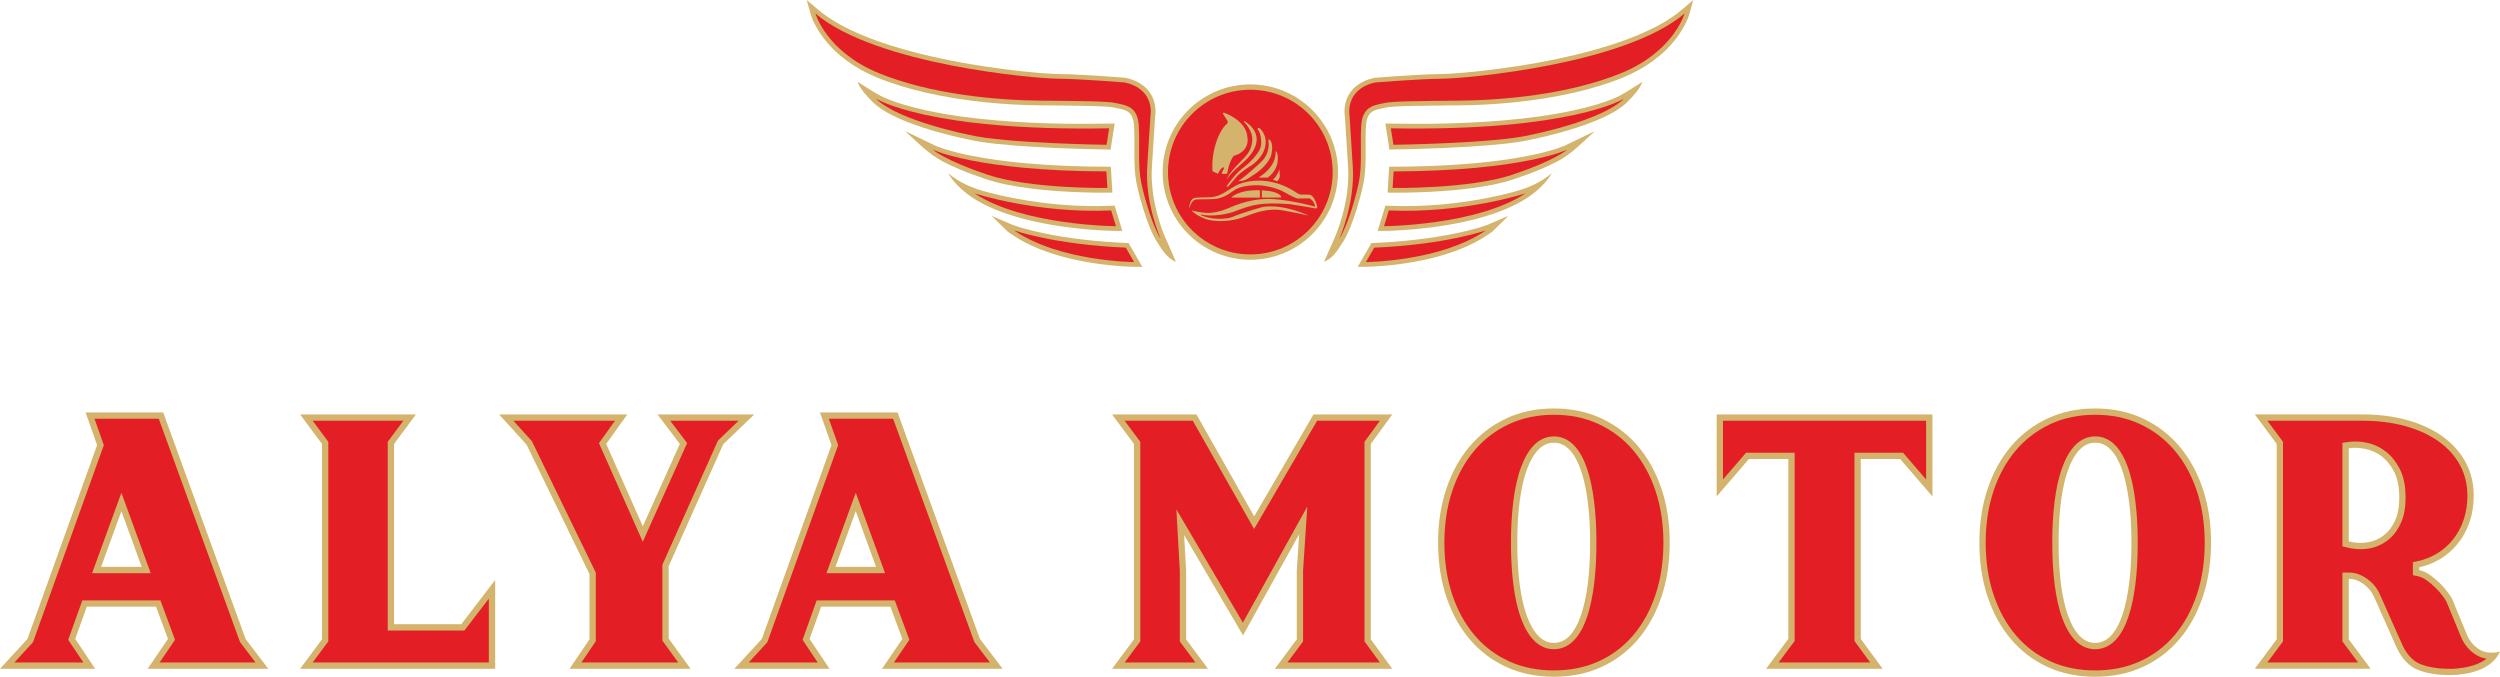 <?xml version="1.0" encoding="UTF-8"?>
<!DOCTYPE svg PUBLIC "-//W3C//DTD SVG 1.1//EN" "http://www.w3.org/Graphics/SVG/1.1/DTD/svg11.dtd">
<!-- Creator: CorelDRAW 2017 -->
<svg xmlns="http://www.w3.org/2000/svg" xml:space="preserve" width="150.79mm" height="40.818mm" version="1.1" style="shape-rendering:geometricPrecision; text-rendering:geometricPrecision; image-rendering:optimizeQuality; fill-rule:evenodd; clip-rule:evenodd"
viewBox="0 0 15839.8 4287.76"
 xmlns:xlink="http://www.w3.org/1999/xlink">
 <defs>
  <style type="text/css">
   <![CDATA[
    .fil2 {fill:#D4B36C}
    .fil1 {fill:#E31E24}
    .fil0 {fill:#D4B36C;fill-rule:nonzero}
   ]]>
  </style>
 </defs>
 <g id="Layer_x0020_1">
  <g id="_1696480838912">
   <path class="fil0" d="M1699.74 4237.33l-764.13 0 128.63 -189.14 -75.66 -204.27 -438.79 0 -73.14 204.27 126.1 189.14 -602.73 0 174.01 -189.14 441.34 -1228.15 -73.14 -206.78 491.77 0 522.03 1434.93 143.73 189.14zm-930.57 -998.65l-128.61 353.06 257.23 0 -128.63 -353.06zm1132.32 998.65l138.7 -186.62 0 -1238.23 -138.7 -186.61 733.87 0 -138.7 186.61 0 1142.41 426.19 0 214.37 -279.92 0 562.37 -1235.72 0zm2680.73 -1422.33l-345.49 771.69 0 458.98 138.7 191.65 -766.63 0 126.09 -186.62 0 -413.57 -398.46 -819.61 -174.02 -191.65 812.05 0 -133.65 186.61 232 522.02 234.52 -522.02 -141.21 -186.61 612.8 0 -196.71 189.13zm1770.36 1422.33l-764.13 0 128.62 -189.14 -75.66 -204.27 -438.79 0 -73.13 204.27 126.1 189.14 -602.73 0 174.01 -189.14 441.33 -1228.15 -73.13 -206.78 491.76 0 522.02 1434.93 143.75 189.14zm-930.57 -998.65l-128.62 353.06 257.25 0 -128.63 -353.06zm2655.52 998.65l138.7 -186.62 0 -436.27 15.13 -229.49 -355.58 640.54 -373.24 -635.5 12.62 224.45 0 436.27 138.7 186.62 -607.77 0 138.69 -186.62 0 -1238.23 -138.69 -186.61 534.64 0 365.66 645.6 375.77 -645.6 499.32 0 -136.17 186.61 0 1238.23 136.17 186.62 -743.95 0zm1033.97 -799.44c0,-124.4 17.65,-238.74 52.96,-342.97 35.3,-104.23 84.89,-193.76 148.78,-268.58 63.9,-74.8 140.81,-133.23 230.76,-175.27 89.94,-42.03 190.39,-63.04 301.35,-63.04 110.96,0 211.41,21.01 301.36,63.04 89.94,42.04 166.85,100.47 230.74,175.27 63.89,74.82 113.49,164.35 148.8,268.58 35.32,104.24 52.96,218.57 52.96,342.97 0,126.1 -17.65,241.27 -52.96,345.5 -35.31,104.23 -84.91,193.76 -148.8,268.58 -63.89,74.81 -140.8,132.81 -230.74,174.01 -89.95,41.19 -190.4,61.78 -301.36,61.78 -110.96,0 -211.41,-20.59 -301.35,-61.78 -89.95,-41.2 -166.86,-99.19 -230.76,-174.01 -63.89,-74.82 -113.48,-164.35 -148.78,-268.58 -35.32,-104.24 -52.96,-219.41 -52.96,-345.5zm963.35 0c0,-95.83 -5.04,-182.83 -15.14,-261.01 -10.09,-78.17 -24.8,-145 -44.12,-200.49 -19.35,-55.48 -43.3,-97.93 -71.88,-127.36 -28.58,-29.42 -61.37,-44.13 -98.35,-44.13 -37,0 -69.77,14.71 -98.35,44.13 -28.57,29.42 -52.95,71.87 -73.13,127.36 -20.18,55.48 -35.31,122.31 -45.39,200.49 -10.09,78.17 -15.14,165.17 -15.14,261.01 0,97.52 5.04,185.36 15.14,263.54 10.08,78.17 25.21,145 45.39,200.49 20.18,55.48 44.56,97.93 73.13,127.36 28.58,29.42 61.36,44.13 98.35,44.13 36.99,0 69.77,-14.71 98.35,-44.13 28.58,-29.42 52.53,-71.87 71.88,-127.36 19.32,-55.48 34.02,-122.31 44.12,-200.49 10.09,-78.17 15.14,-166.01 15.14,-263.54zm1964.52 -529.59l-249.67 0 0 1139.88 138.71 189.14 -738.91 0 141.23 -189.14 0 -1139.88 -249.67 0 -204.27 237.06 0 -519.5 1366.85 0 0 519.5 -204.27 -237.06zm501.85 529.59c0,-124.4 17.66,-238.74 52.96,-342.97 35.31,-104.23 84.9,-193.76 148.79,-268.58 63.89,-74.8 140.8,-133.23 230.75,-175.27 89.95,-42.03 190.39,-63.04 301.36,-63.04 110.96,0 211.41,21.01 301.36,63.04 89.95,42.04 166.85,100.47 230.74,175.27 63.89,74.82 113.49,164.35 148.8,268.58 35.31,104.24 52.96,218.57 52.96,342.97 0,126.1 -17.66,241.27 -52.96,345.5 -35.31,104.23 -84.91,193.76 -148.8,268.58 -63.89,74.81 -140.79,132.81 -230.74,174.01 -89.95,41.19 -190.4,61.78 -301.36,61.78 -110.97,0 -211.41,-20.59 -301.36,-61.78 -89.95,-41.2 -166.86,-99.19 -230.75,-174.01 -63.89,-74.82 -113.48,-164.35 -148.79,-268.58 -35.31,-104.24 -52.96,-219.41 -52.96,-345.5zm963.35 0c0,-95.83 -5.03,-182.83 -15.14,-261.01 -10.08,-78.17 -24.79,-145 -44.12,-200.49 -19.34,-55.48 -43.3,-97.93 -71.88,-127.36 -28.58,-29.42 -61.36,-44.13 -98.34,-44.13 -37,0 -69.78,14.71 -98.36,44.13 -28.57,29.42 -52.95,71.87 -73.13,127.36 -20.18,55.48 -35.31,122.31 -45.39,200.49 -10.08,78.17 -15.13,165.17 -15.13,261.01 0,97.52 5.04,185.36 15.13,263.54 10.08,78.17 25.21,145 45.39,200.49 20.18,55.48 44.56,97.93 73.13,127.36 28.58,29.42 61.37,44.13 98.36,44.13 36.99,0 69.76,-14.71 98.34,-44.13 28.58,-29.42 52.54,-71.87 71.88,-127.36 19.33,-55.48 34.03,-122.31 44.12,-200.49 10.11,-78.17 15.14,-166.01 15.14,-263.54zm2168.8 -297.57c0,60.53 -8.82,116.42 -26.48,167.7 -17.65,51.27 -42.45,96.67 -74.39,136.17 -31.94,39.52 -68.93,71.88 -110.97,97.1 -42.02,25.21 -86.59,42.87 -133.65,52.95l0 17.65c23.53,5.05 46.65,15.56 69.35,31.53 22.69,15.97 43.71,33.61 63.05,52.95 19.33,19.34 35.73,38.25 49.17,56.75 13.45,18.49 22.69,32.77 27.74,42.87l95.83 232.01c18.5,38.67 44.55,68.09 78.19,88.26 33.61,20.18 76.48,24.38 128.6,12.62 -13.45,28.57 -31.93,52.53 -55.46,71.87 -23.55,19.34 -50.03,34.47 -79.45,45.39 -29.42,10.94 -60.11,18.92 -92.06,23.96 -31.93,5.04 -61.36,7.56 -88.26,7.56 -82.37,0 -151.32,-11.36 -206.79,-34.05 -55.47,-22.69 -100.03,-70.19 -133.66,-142.48l-143.74 -322.8c-13.46,-30.25 -35.31,-56.31 -65.57,-78.17 -30.25,-21.86 -61.37,-32.77 -93.31,-32.77l0 383.31 138.71 186.62 -733.87 0 138.7 -186.62 0 -1238.23 -138.7 -186.61 685.94 0c99.2,0 191.65,11.77 277.4,35.31 85.75,23.54 160.14,57.58 223.19,102.14 63.04,44.55 112.22,98.76 147.51,162.66 35.32,63.89 52.97,135.33 52.97,214.36zm-471.59 12.61c0,-65.57 -10.5,-119.36 -31.52,-161.39 -21.02,-42.04 -47.5,-75.24 -79.45,-99.62 -31.93,-24.37 -66.83,-40.34 -104.66,-47.91 -37.83,-7.56 -72.71,-8.82 -104.66,-3.78l0 590.11c40.36,10.09 79.45,12.2 117.28,6.3 37.82,-5.88 71.86,-20.17 102.12,-42.87 30.26,-22.7 54.64,-53.79 73.13,-93.31 18.5,-39.51 27.74,-88.68 27.74,-147.53z"/>
   <path class="fil1" d="M1619.11 4197.34l-98.64 -129.78 -514.51 -1414.31 -407.19 0 59.01 166.91 -448.88 1249.17 -117.77 128.02 436.85 0 -95.79 -143.7 89.4 -249.71 494.79 0 92.48 249.7 -97.7 143.71 607.93 0zm-849.95 -1075.5l185.76 509.89 -371.5 0 185.74 -509.89zm1211.87 1075.5l1116.17 0 0 -404.38 -154.62 201.92 -485.94 0 0 -1195.63 99.14 -133.39 -574.75 0 99.15 133.39 0 1264.71 -99.15 133.39zm2698.6 -1531.48l-433.09 0 107 141.39 -280.93 625.29 -277.66 -624.73 101.66 -141.95 -643.87 0 117.15 129.03 404.98 833.04 0 435.03 -90.79 134.38 613.04 0 -100.39 -138.72 0 -480.48 352.17 -786.58 130.73 -125.71zm1592.31 1531.48l-98.63 -129.78 -514.53 -1414.31 -407.18 0 59.02 166.91 -448.89 1249.17 -117.76 128.02 436.84 0 -95.8 -143.7 89.41 -249.71 494.8 0 92.47 249.7 -97.71 143.71 607.94 0zm-849.94 -1075.5l185.76 509.89 -371.5 0 185.74 -509.89zm2735.07 1075.5l585.71 0 -97.48 -133.59 0 -1264.32 97.48 -133.58 -397.64 0 -399.22 685.92 -388.52 -685.92 -431.76 0 99.14 133.39 0 1264.71 -99.14 133.39 448.66 0 -99.15 -133.39 0 -448.41 -21.82 -388.31 421.46 717.62 408.22 -735.36 -26.8 406.25 0 448.21 -99.14 133.39zm994.41 -759.44c0,112.76 14.58,225.62 50.83,332.67 31.58,93.2 77.25,180.4 141.34,255.44 60.2,70.51 132.67,125 216.98,163.62 89.79,41.13 186.32,58.15 284.71,58.15 98.4,0 194.91,-17.03 284.71,-58.15 84.3,-38.61 156.77,-93.1 216.98,-163.62 64.08,-75.03 109.76,-162.24 141.33,-255.44 36.26,-107.05 50.84,-219.91 50.84,-332.67 0,-112.02 -14.82,-223.79 -50.84,-330.14 -31.57,-93.2 -77.25,-180.4 -141.33,-255.44 -60.38,-70.72 -133.01,-125.63 -217.26,-165 -89.57,-41.86 -185.94,-59.29 -284.43,-59.29 -98.49,0 -194.87,17.43 -284.43,59.29 -84.27,39.37 -156.88,94.29 -217.26,165 -64.09,75.03 -109.76,162.24 -141.34,255.44 -36.02,106.35 -50.83,218.12 -50.83,330.14zm963.35 0c0,89.53 -3.99,179.83 -15.46,268.65 -9.03,70.04 -22.75,141.73 -46.03,208.54 -17.73,50.92 -43.03,103.02 -80.95,142.06 -34.54,35.56 -77.19,56.25 -127.04,56.25 -49.85,0 -92.5,-20.69 -127.04,-56.25 -37.86,-38.98 -63.62,-90.95 -82.03,-141.56 -24.27,-66.75 -38.4,-138.73 -47.48,-209.04 -11.46,-88.83 -15.45,-179.12 -15.45,-268.65 0,-88.72 4.1,-178.08 15.45,-266.12 9.08,-70.31 23.21,-142.29 47.48,-209.04 18.41,-50.61 44.17,-102.58 82.03,-141.56 34.54,-35.55 77.19,-56.25 127.04,-56.25 49.85,0 92.5,20.7 127.04,56.25 37.92,39.05 63.22,91.15 80.95,142.06 23.28,66.81 37,138.49 46.03,208.54 11.37,88.04 15.46,177.4 15.46,266.12zm2088.81 -400.2l0 -371.84 -1286.87 0 0 371.84 145.96 -169.37 307.98 0 0 1193.16 -101.44 135.87 580.21 0 -99.77 -136.05 0 -1192.97 307.99 0 145.94 169.37zm377.57 400.2c0,112.76 14.57,225.62 50.84,332.67 31.56,93.2 77.24,180.4 141.32,255.44 60.21,70.52 132.67,125 217,163.62 89.77,41.13 186.31,58.15 284.7,58.15 98.39,0 194.9,-17.03 284.7,-58.15 84.31,-38.61 156.77,-93.1 216.98,-163.62 64.09,-75.03 109.77,-162.24 141.34,-255.44 36.25,-107.05 50.84,-219.91 50.84,-332.67 0,-112.02 -14.82,-223.79 -50.84,-330.14 -31.57,-93.2 -77.25,-180.4 -141.34,-255.44 -60.38,-70.72 -133,-125.63 -217.26,-165 -89.56,-41.86 -185.94,-59.29 -284.42,-59.29 -98.5,0 -194.87,17.43 -284.44,59.29 -84.26,39.37 -156.87,94.29 -217.26,165 -64.08,75.03 -109.76,162.24 -141.32,255.44 -36.03,106.35 -50.84,218.12 -50.84,330.14zm963.34 0c0,89.53 -3.98,179.83 -15.46,268.65 -9.02,70.04 -22.74,141.73 -46.03,208.54 -17.73,50.92 -43.02,103.02 -80.95,142.06 -34.54,35.56 -77.17,56.25 -127.03,56.25 -49.85,0 -92.51,-20.69 -127.05,-56.25 -37.85,-38.98 -63.62,-90.95 -82.02,-141.56 -24.28,-66.75 -38.4,-138.73 -47.47,-209.04 -11.48,-88.83 -15.46,-179.12 -15.46,-268.65 0,-88.72 4.09,-178.08 15.46,-266.12 9.07,-70.31 23.19,-142.29 47.47,-209.04 18.4,-50.61 44.17,-102.58 82.02,-141.56 34.54,-35.55 77.2,-56.25 127.05,-56.25 49.86,0 92.49,20.7 127.03,56.25 37.93,39.05 63.22,91.15 80.95,142.06 23.29,66.81 37.01,138.49 46.03,208.54 11.38,88.04 15.46,177.4 15.46,266.12zm821.34 -772.04l99.14 133.39 0 1264.71 -99.14 133.39 574.75 0 -99.14 -133.39 0 -436.56 39.99 0c43.01,0 82.13,15.38 116.73,40.35 34.09,24.62 61.52,55.78 78.69,94.34l143.61 322.49c23.75,50.96 58.71,100.08 112.41,122.04 59.18,24.21 128.22,31.07 191.64,31.07 27.41,0 54.98,-2.82 82.03,-7.08 28.78,-4.55 57.04,-11.8 84.35,-21.94 23.12,-8.58 44.55,-20.37 63.9,-35.53 -22.3,-3.28 -43.98,-10.41 -64.25,-22.56 -41.85,-25.12 -72.66,-61.36 -93.67,-105.31l-0.46 -0.98 -95.66 -231.58c-6.24,-12.13 -15.78,-25.15 -23.72,-36.05 -13.47,-18.52 -28.92,-35.8 -45.11,-51.99 -17.82,-17.82 -37.16,-34.02 -57.77,-48.53 -16.53,-11.64 -34.84,-20.86 -54.71,-25.13l-31.62 -6.76 0 -82.32 31.62 -6.76c43.07,-9.24 83.66,-25.47 121.45,-48.15 38.66,-23.19 72.09,-52.89 100.44,-87.94 29.99,-37.1 52.17,-79 67.67,-124.06 17.15,-49.81 24.3,-102.11 24.3,-154.68 0,-68.87 -14.58,-134.6 -47.95,-195.02 -33.32,-60.26 -79.42,-109.63 -135.61,-149.34 -63.63,-44.95 -135.8,-75.67 -210.7,-96.23 -86.86,-23.85 -176.85,-33.88 -266.81,-33.88l-606.39 0zm875.88 487.07c0,55.72 -7.7,113.61 -31.51,164.48 -19.89,42.49 -47.63,80.05 -85.35,108.35 -35.67,26.74 -75.94,43.54 -119.98,50.4 -44.62,6.93 -89.41,3.9 -133.12,-7.03l-30.3 -7.57 0 -655.51 33.76 -5.33c39.47,-6.24 79.69,-3.75 118.74,4.07 44.53,8.91 85.01,27.83 121.08,55.34 39.33,30.02 68.92,69.48 90.95,113.52 27.37,54.77 35.74,118.67 35.74,179.28z"/>
   <g>
    <path class="fil2" d="M7318.79 738.65c1.78,-9.95 2.41,-21.07 2.46,-30.98 0.16,-24.49 -3.57,-49.18 -11.45,-72.38 -27.31,-80.45 -96.22,-123.79 -176.24,-141.84l-2.06 -0.47 -2.11 -0.17c-85.78,-6.92 -171.9,-12.79 -257.82,-17.55 -57.28,-3.17 -115.02,-6.04 -172.41,-6.53 -15.44,-0.14 -31,-0.93 -46.42,-1.82 -24.39,-1.39 -48.77,-3.19 -73.1,-5.21 -69.69,-5.78 -139.33,-13.38 -208.68,-22.23 -186.08,-23.73 -373.25,-56.65 -555.11,-102.72 -119.94,-30.39 -240.29,-67.12 -354.53,-114.9 -95.79,-40.07 -195.81,-91.38 -275.43,-158.75l-74.55 -63.09 26.58 93.98c4.25,15.02 11.22,31.2 17.81,45.26 17.06,36.42 38.84,71.17 63.16,103.14 86.33,113.47 206.93,195.04 338.01,248.66 99.36,40.64 203.29,71.44 307.85,95.55 127.97,29.52 258.68,49.44 389.34,62.48 111.74,11.16 224.4,17.4 336.7,18.46 107.3,1.01 214.85,1.39 322.12,4.16 32.99,0.85 66.16,1.88 99.09,4.22 10.95,0.78 21.95,1.7 32.86,3.09 6.66,0.84 13.68,1.84 20.18,3.51 26.11,6.69 55.33,9.16 78.69,23.61 31.32,19.38 39.61,56.21 41.64,90.67 3.67,62.2 1.97,124.37 2.09,186.62 0.14,60.03 1.94,121.13 14.13,180.09 11.21,54.14 25.91,108.42 42.34,161.19 12.02,38.54 25.23,76.99 40.41,114.4 12.36,30.43 26.79,62.85 44.69,90.45l15.03 23.17c34.37,57.39 69.94,92.29 106.6,105.7l-58.06 -132.13 -11.33 -25.2c-5.47,-12.19 -10.4,-25.04 -15.06,-37.56 -12.21,-32.74 -22.85,-66.21 -32.01,-99.93 -26.85,-98.69 -42.33,-204.69 -35.73,-307.02 6.83,-105.98 13.71,-211.96 20.34,-317.96zm-1182.65 145.16c26.04,6.27 52.66,10.97 79.12,15.04 32.12,4.95 64.4,8.93 96.69,12.44 73.9,8.01 148.22,13.57 222.42,18.14 108.56,6.69 217.36,11.15 326.1,14.31 50.03,1.46 100.14,2.74 150.2,3.38l26.61 0.36 3.36 -26.41c2.13,-16.72 5.13,-33.72 7.77,-50.38 2.8,-17.65 5.64,-35.3 8.5,-52.93l5.7 -35.22 -35.68 0.63c-236.89,4.21 -475.57,0.01 -711.71,-20.17 -150,-12.83 -301.73,-32.09 -448.93,-64.22 -47.31,-10.33 -94.4,-22.08 -140.77,-36 -31.32,-9.4 -62.5,-19.8 -92.91,-31.84 -17.25,-6.82 -34.51,-14.2 -51.05,-22.61 -47.77,-24.28 -101.49,-61.71 -148.01,-90.2 16.93,46.46 60.05,92.49 95.6,128.05 32.23,32.24 74.29,58.17 114.53,79.16 46.8,24.4 96.32,44.72 145.91,62.68 77.01,27.9 156.48,50.88 235.96,70.67 36.5,9.09 73.64,17.88 110.58,25.12zm-167.65 136.71c35.43,18.95 72.22,35.79 109.25,51.38 56.21,23.66 113.69,44.6 171.51,63.89 43.72,14.56 88.89,25.63 134.02,34.75 48.47,9.79 97.46,17.38 146.51,23.58 110.13,13.93 221.82,21.24 332.76,24.68 51.2,1.6 103.07,2.67 154.31,1.86l31.18 -0.48 -9.86 -163.9 -28.02 -0.08c-171.52,-0.48 -343.69,-6.53 -514.52,-22.08 -112.26,-10.23 -225.05,-24.53 -335.68,-46.32 -61.04,-12.02 -123.05,-26.44 -182.26,-45.77 -13.98,-4.57 -27.95,-9.44 -41.59,-14.94 -4.31,-1.73 -8.77,-3.54 -12.96,-5.57l-188.75 -91.19c75.13,67.6 144.38,142.23 234.11,190.21zm189.08 229.25c92.06,61.12 202.21,102.18 308.31,131.38 133,36.63 272.74,58.39 410.05,70.98 46.36,4.24 92.86,7.45 139.36,9.4 18.34,0.78 36.83,1.47 55.18,1.59l40.52 0.26 -48.79 -160.64 -23.1 0.98c-110.59,4.69 -221.59,1.57 -331.84,-8.2 -91.1,-8.07 -181.93,-20.67 -271.79,-37.62 -61.69,-11.64 -123.21,-25.31 -183.87,-41.52 -91.97,-24.59 -170.19,-56.96 -244.47,-119.64 33.53,57.28 84.69,107.9 150.45,153.03zm976.79 289.59c-173.9,-7.63 -350.69,-26.01 -521.29,-61.55 -44.67,-9.3 -89.34,-19.85 -133.21,-32.45 -14.95,-4.3 -30.45,-8.81 -45.09,-14.12l-24.65 -8.93 -127.69 -54.82 103.65 101.43 21.57 14.91c55.93,38.68 117.47,69.56 180.56,94.67 126.86,50.47 265.98,80.39 401.27,97.21 46.5,5.78 93.28,10.07 140.06,12.66 18.59,1.03 37.48,1.93 56.1,2.06l52.04 0.33 -86.98 -150.68 -16.35 -0.71zm787.68 -1004.6c306.82,0 555.54,248.72 555.54,555.52 0,306.82 -248.73,555.53 -555.54,555.53 -306.81,0 -555.53,-248.72 -555.53,-555.53 0,-306.81 248.73,-555.52 555.53,-555.52zm598.98 203.89c-1.78,-9.95 -2.4,-21.07 -2.46,-30.98 -0.15,-24.49 3.57,-49.18 11.46,-72.38 27.3,-80.45 96.21,-123.79 176.22,-141.84l2.07 -0.47 2.1 -0.17c85.79,-6.92 171.9,-12.79 257.82,-17.55 57.29,-3.17 115.03,-6.04 172.42,-6.53 15.43,-0.14 31.01,-0.93 46.42,-1.82 24.4,-1.39 48.76,-3.19 73.1,-5.21 69.69,-5.78 139.32,-13.38 208.69,-22.23 186.07,-23.73 373.23,-56.65 555.09,-102.72 119.95,-30.39 240.3,-67.12 354.54,-114.9 95.79,-40.07 195.83,-91.38 275.44,-158.75l74.54 -63.09 -26.58 93.98c-4.24,15.02 -11.22,31.2 -17.82,45.26 -17.05,36.42 -38.81,71.17 -63.14,103.14 -86.35,113.47 -206.94,195.04 -338.01,248.66 -99.37,40.64 -203.3,71.44 -307.87,95.55 -127.97,29.52 -258.67,49.44 -389.32,62.48 -111.74,11.16 -224.42,17.4 -336.7,18.46 -107.31,1.01 -214.86,1.39 -322.14,4.16 -32.97,0.85 -66.15,1.88 -99.07,4.22 -10.96,0.78 -21.96,1.7 -32.86,3.09 -6.66,0.84 -13.69,1.84 -20.2,3.51 -26.1,6.69 -55.33,9.16 -78.69,23.61 -31.31,19.38 -39.6,56.21 -41.63,90.67 -3.66,62.2 -1.96,124.37 -2.1,186.62 -0.12,60.03 -1.92,121.13 -14.13,180.09 -11.2,54.14 -25.9,108.42 -42.34,161.19 -12.01,38.54 -25.21,76.99 -40.4,114.4 -12.35,30.43 -26.8,62.85 -44.68,90.45l-15.03 23.17c-34.38,57.39 -69.94,92.29 -106.61,105.7l58.07 -132.13 11.32 -25.2c5.47,-12.19 10.4,-25.04 15.05,-37.56 12.22,-32.74 22.85,-66.21 32.03,-99.93 26.83,-98.69 42.33,-204.69 35.73,-307.02 -6.84,-105.98 -13.73,-211.96 -20.35,-317.96zm184.44 800.71c173.89,-7.63 350.68,-26.01 521.28,-61.55 44.68,-9.3 89.33,-19.85 133.21,-32.45 14.95,-4.3 30.44,-8.81 45.1,-14.12l24.64 -8.93 127.7 -54.82 -103.66 101.43 -21.57 14.91c-55.92,38.68 -117.46,69.56 -180.57,94.67 -126.85,50.47 -265.97,80.39 -401.27,97.21 -46.48,5.78 -93.27,10.07 -140.06,12.66 -18.58,1.03 -37.46,1.93 -56.08,2.06l-52.06 0.33 86.99 -150.68 16.36 -0.71zm976.77 -289.59c-92.05,61.12 -202.2,102.18 -308.29,131.38 -133.01,36.63 -272.75,58.39 -410.08,70.98 -46.35,4.24 -92.85,7.45 -139.36,9.4 -18.32,0.78 -36.82,1.47 -55.17,1.59l-40.51 0.26 48.78 -160.64 23.11 0.98c110.59,4.69 221.58,1.57 331.84,-8.2 91.1,-8.07 181.92,-20.67 271.78,-37.62 61.68,-11.64 123.22,-25.31 183.87,-41.52 91.98,-24.59 170.2,-56.96 244.46,-119.64 -33.53,57.28 -84.69,107.9 -150.45,153.03zm189.09 -229.25c-35.44,18.95 -72.23,35.79 -109.26,51.38 -56.19,23.66 -113.67,44.6 -171.51,63.89 -43.7,14.56 -88.87,25.63 -134.01,34.75 -48.48,9.79 -97.45,17.38 -146.52,23.58 -110.13,13.93 -221.82,21.24 -332.75,24.68 -51.2,1.6 -103.07,2.67 -154.31,1.86l-31.19 -0.48 9.87 -163.9 28.01 -0.08c171.52,-0.48 343.71,-6.53 514.54,-22.08 112.24,-10.23 225.03,-24.53 335.67,-46.32 61.05,-12.02 123.05,-26.44 182.26,-45.77 13.97,-4.57 27.95,-9.44 41.6,-14.94 4.31,-1.73 8.77,-3.54 12.94,-5.57l188.76 -91.19c-75.13,67.6 -144.4,142.23 -234.11,190.21zm-167.65 -136.71c-26.04,6.27 -52.66,10.97 -79.11,15.04 -32.13,4.95 -64.41,8.93 -96.7,12.44 -73.9,8.01 -148.23,13.57 -222.42,18.14 -108.56,6.69 -217.36,11.15 -326.09,14.31 -50.05,1.46 -100.15,2.74 -150.2,3.38l-26.63 0.36 -3.35 -26.41c-2.13,-16.72 -5.13,-33.72 -7.76,-50.38 -2.83,-17.65 -5.65,-35.3 -8.51,-52.93l-5.71 -35.22 35.68 0.63c236.9,4.21 475.57,0.01 711.73,-20.17 150,-12.83 301.72,-32.09 448.93,-64.22 47.29,-10.33 94.4,-22.08 140.77,-36 31.32,-9.4 62.49,-19.8 92.91,-31.84 17.25,-6.82 34.5,-14.2 51.04,-22.61 47.77,-24.28 101.48,-61.71 148,-90.2 -16.92,46.46 -60.03,92.49 -95.59,128.05 -32.22,32.24 -74.29,58.17 -114.53,79.16 -46.8,24.4 -96.33,44.72 -145.91,62.68 -77.02,27.9 -156.48,50.88 -235.95,70.67 -36.5,9.09 -73.65,17.88 -110.59,25.12z"/>
    <path class="fil1" d="M7922.04 568.61c288.12,0 521.68,233.56 521.68,521.66 0,288.12 -233.56,521.68 -521.68,521.68 -288.12,0 -521.68,-233.56 -521.68,-521.68 0,-288.11 233.56,-521.66 521.68,-521.66z"/>
    <path class="fil1" d="M7133.04 1569.16l52.8 91.42c0,0 -474.56,-3.04 -761.23,-201.29 0,0 247.52,89.66 708.43,109.87zm-92.68 -235.65l30.31 99.76c0,0 -588.46,-3.78 -896.58,-208.37 0,0 390.19,128.82 866.28,108.61zm-30.31 -247.51l6.31 104.8c0,0 -484.92,7.58 -757.69,-83.33 -272.76,-90.93 -348.53,-159.12 -348.53,-159.12 0,0 280.09,135.34 1099.91,137.65zm17.43 -273.02c0,0 -14.65,90.42 -16.41,104.31 0,0 -643.79,-8.33 -868.57,-62.64 0,0 -450.83,-88.14 -592.27,-229.58 0,0 328.33,208.37 1477.24,187.9zm-1860.87 -727.12c0,0 68.2,241.19 401.58,377.58 333.38,136.38 755.16,171.73 1022.88,174.26 267.71,2.52 432.12,3.29 481.38,15.91 49.25,12.63 135.12,12.63 142.68,141.43 7.58,128.81 -7.05,252.56 15.67,362.43 22.73,109.87 75.77,282.61 123.25,355.86 0,0 -100.52,-223.78 -85.37,-458.65 15.15,-234.88 20.45,-319.75 20.45,-319.75 0,0 33.59,-168.21 -162.14,-212.4 0,0 -281.62,-22.73 -428.1,-24 -146.47,-1.26 -1149.14,-88.4 -1532.28,-412.68zm5506.6 0c0,0 -68.2,241.19 -401.57,377.58 -333.39,136.38 -755.17,171.73 -1022.89,174.26 -267.71,2.52 -432.12,3.29 -481.38,15.91 -49.25,12.63 -135.12,12.63 -142.69,141.43 -7.57,128.81 7.07,252.56 -15.66,362.43 -22.73,109.87 -75.77,282.61 -123.25,355.86 0,0 100.52,-223.78 85.36,-458.65 -15.14,-234.88 -20.45,-319.75 -20.45,-319.75 0,0 -33.58,-168.21 162.15,-212.4 0,0 281.62,-22.73 428.09,-24 146.5,-1.26 1149.16,-88.4 1532.29,-412.68zm-1860.87 727.12c0,0 14.65,90.42 16.42,104.31 0,0 643.78,-8.33 868.56,-62.64 0,0 450.82,-88.14 592.25,-229.58 0,0 -328.33,208.37 -1477.23,187.9zm17.43 273.02l-6.31 104.8c0,0 484.91,7.58 757.68,-83.33 272.77,-90.93 348.54,-159.12 348.54,-159.12 0,0 -280.1,135.34 -1099.91,137.65zm-30.32 247.51l-30.31 99.76c0,0 588.48,-3.78 896.6,-208.37 0,0 -390.2,128.82 -866.3,108.61zm-92.67 235.65l-52.8 91.42c0,0 474.56,-3.04 761.23,-201.29 0,0 -247.53,89.66 -708.43,109.87z"/>
    <path class="fil2" d="M7749.8 722.44c2.04,4.04 28.79,45.97 28.79,45.97 0,0 2.03,12.64 -9.6,20.71 -11.62,8.09 -47.73,52.28 -70.97,137.65 -23.24,85.36 -15.65,158.1 -15.65,158.1l34.09 16.17c0,0 18.19,-36.13 30.19,-39.28 12.01,-3.16 10.85,2.02 7.58,6.69 -3.3,4.67 -15.29,29.8 -13.4,33.33l34.6 -0.75c0,0 8.23,-70.22 41.04,-113.66 0,0 109.11,-21.72 85.38,-130.33 0,0 -4.31,-87.63 -145.22,-142.69 0,0 -14.15,-1.01 -6.83,8.08zm132.35 50.01c0,0 55.82,53.8 52.29,116.43 -3.55,62.64 -38.13,97.02 -54.32,114.4 -16.18,17.41 -93.94,90.9 -109.6,135.63 31.49,-47.1 75.64,-82.13 117.06,-120.09 74.89,-68.66 121.86,-170.15 -1.13,-251.43 0,0 -8.09,-0.51 -4.3,5.04zm86.25 46.98c0,0 -2.15,-13.26 12.36,-7.07 0,0 54.07,42.3 34.36,121.11 -19.71,78.79 -97.49,121.74 -97.49,121.74 0,0 -57.33,35.1 -84.6,67.43 -27.28,32.33 -51.02,59.1 -51.02,59.1l-12.11 0.5c0,0 55.55,-82.33 104.55,-117.69 48.98,-35.36 106.58,-99.51 113.65,-135.37 7.07,-35.86 0.51,-85.62 -19.7,-109.74zm68.2 72.1c0,4.55 15.14,77.8 -48.5,136.89 0,0 -86.62,82.08 -143.2,119.46 0,0 37.88,1.26 66.68,-19.19 28.78,-20.46 105.56,-59.1 140.92,-139.42 0,0 24.24,-80.31 -11.62,-106.58 0,0 -6.57,1.01 -4.29,8.83zm45.2 69.47c0,3.03 13.13,88.38 -108.09,164.15l58.09 0c0,0 62.63,-38.38 64.14,-116.17 0,0 2.15,-41.68 -10.47,-49.63 0,0 -3.54,-2.03 -3.67,1.65zm24.12 112.14c0,1.51 4.81,40.4 1.76,50.51 -3.03,10.11 -13.89,24.76 -13.89,24.76l-29.29 -9.6c0,0 27.27,-21.22 41.41,-65.66zm12.38 178.81c31.4,-0.85 -41.59,-0.28 -123.26,0.22l0 -46.21c128.51,7.1 123.26,45.99 123.26,45.99zm-135.88 0.21c-86.32,-0.05 -181.85,-0.21 -181.85,-0.21 0,0 44.92,-51.38 181.85,-46.56l0 46.77zm-445.91 65.72c0,0 11.63,-52.53 43.81,-54.18 110.44,-5.62 142.55,13.65 239.57,-57.96 40.02,-29.55 121.48,-32.2 147.74,-32.2 26.28,0 113.78,11.11 169.85,43.95 56.07,32.83 83.34,40.4 83.34,40.4l75.28 -1.01c0,0 17.17,7.32 28.03,27.27 10.87,19.96 7.58,25.26 7.58,25.26 0,0 -204.83,-59.1 -338.17,-47.48 -133.35,11.62 -215.95,64.91 -261.42,75.26 -45.45,10.36 -77.27,22.22 -182.35,-4.04 0,0 17.43,25 80.57,51.27 63.13,26.26 175.02,18.94 243.21,-6.82 68.2,-25.77 156.59,-61.13 248.54,-45.47 91.91,15.67 169.7,34.35 169.7,34.35 0,0 -147.48,-74.25 -287.91,-56.06 0,0 -122.49,32.84 -202.31,66.68 0,0 -82.83,27.78 -188.91,-11.62 0,0 -5.04,-4.8 -1.78,-6.07 3.3,-1.26 2.28,-0.76 13.38,2.53 11.13,3.28 109.37,11.87 205.35,-25.01 95.96,-36.87 157.83,-57.32 338.68,-43.69 0,0 118.21,17.68 165.69,27.28 0,0 10.6,3.03 11.61,-7.07 1.01,-10.11 -16.67,-74.76 -48.49,-79.81l-60.11 -1.51c0,0 -3.79,0.25 -18.19,-8.59 -14.38,-8.83 -145.52,-107.36 -321.5,-71.22 -106.26,21.81 -134.58,95.55 -239.94,98 -65.15,1.51 -94.96,-2.53 -108.09,17.17 -13.13,19.7 -14.15,41.55 -14.15,41.55 0,0 -1.01,10.23 1.4,8.84z"/>
   </g>
  </g>
 </g>
</svg>
